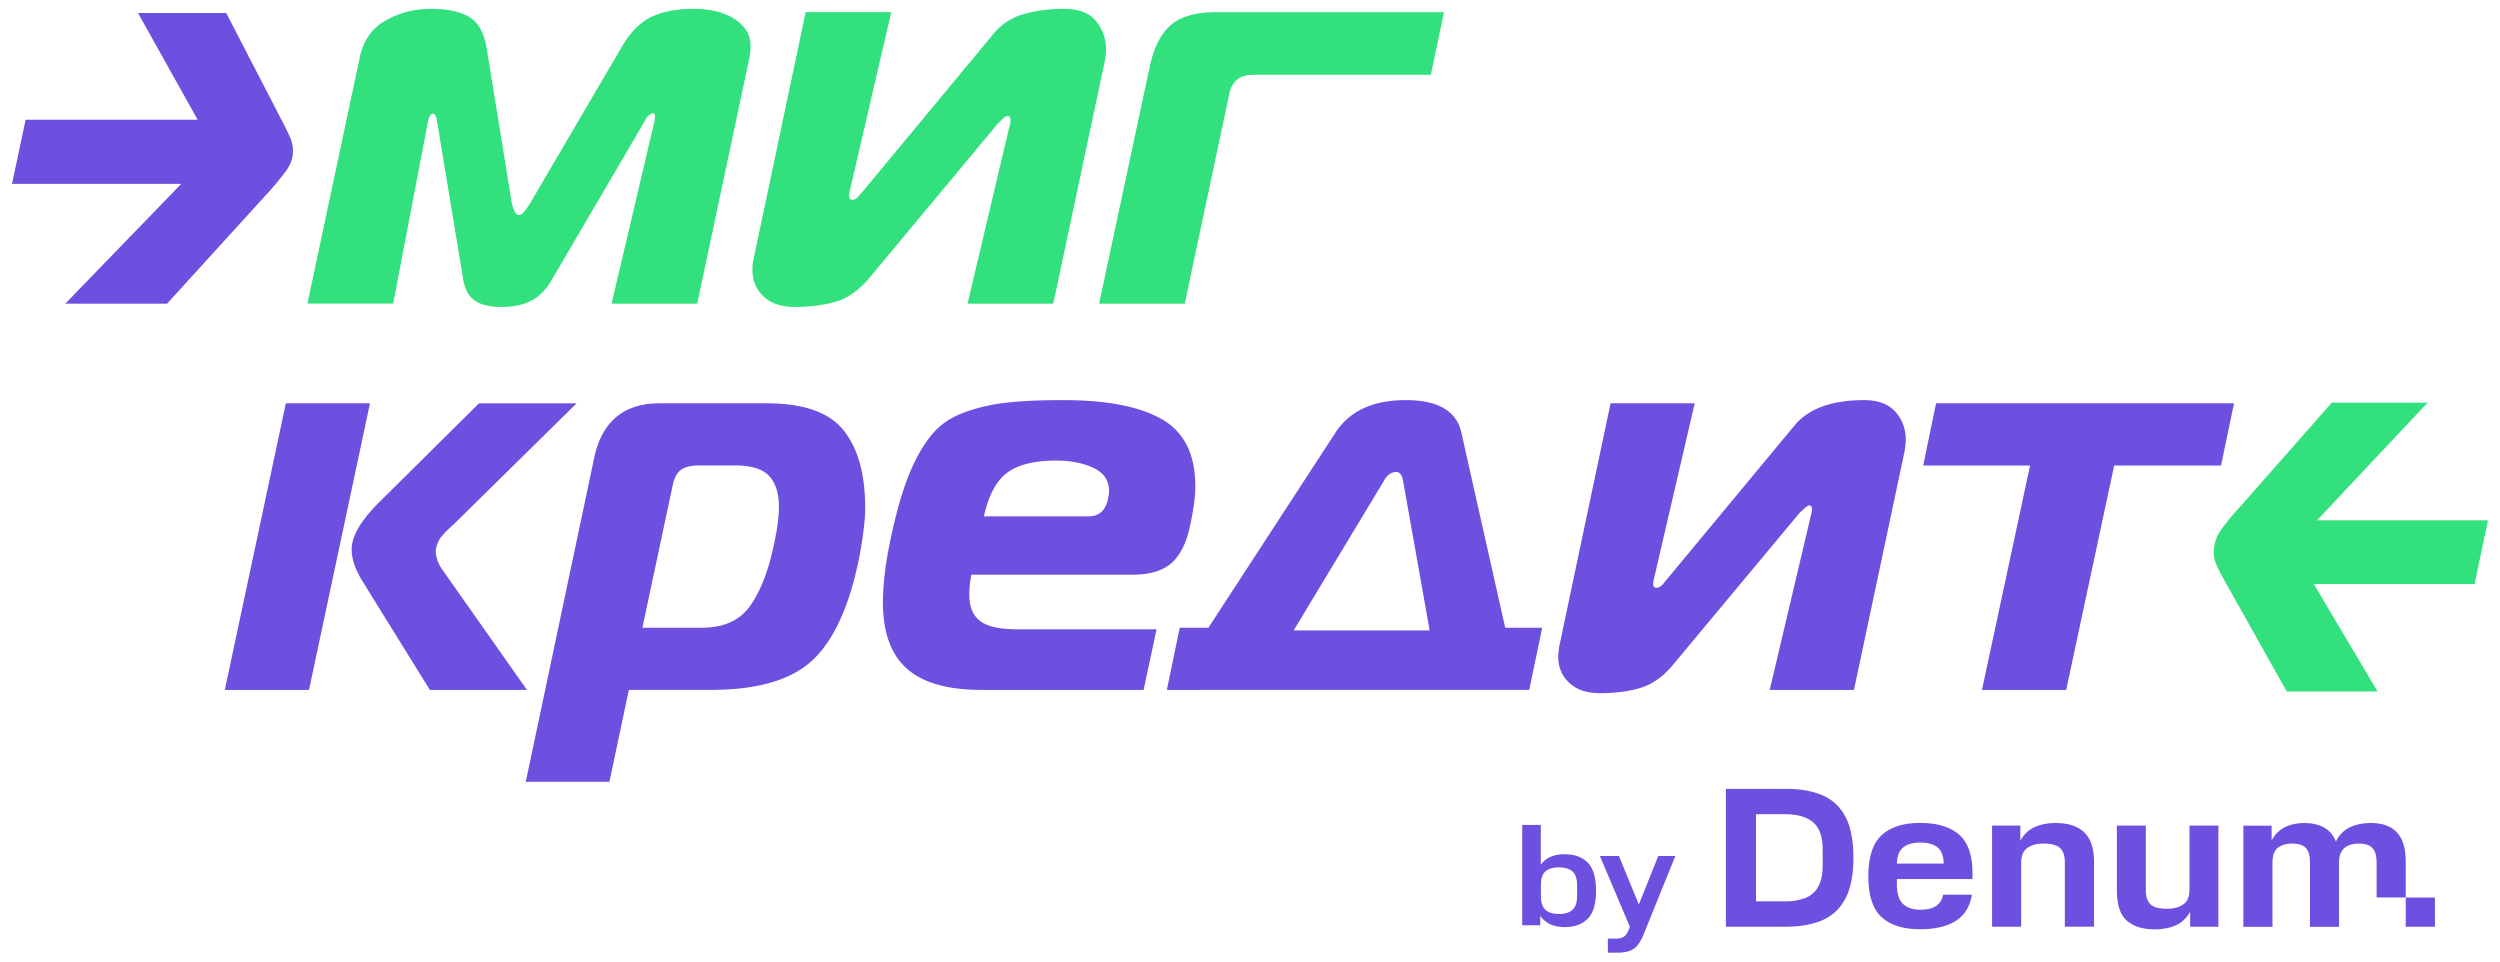<?xml version="1.0" encoding="UTF-8"?>
<svg xmlns="http://www.w3.org/2000/svg" width="104" height="40" viewBox="0 0 103 40">
  <path d="M26.336 5.012a.6.6 0 0 1 .148-.207q.101-.09.149-.09.045 0 .078.012.035.011.035.125 0 .138-.023.207l-1.782 7.574h3.563l2.172-10.23c.015-.075.023-.157.035-.239q.012-.127.012-.242 0-.411-.207-.7a1.8 1.8 0 0 0-.536-.48 2.6 2.6 0 0 0-.753-.285 4 4 0 0 0-.88-.09q-1.03 0-1.738.328c-.468.223-.89.649-1.254 1.274L21.562 8.44a3 3 0 0 1-.238.344c-.086.11-.164.16-.242.16-.074 0-.137-.05-.18-.16a1.8 1.8 0 0 1-.113-.344L19.74 1.97c-.11-.625-.352-1.051-.735-1.274q-.57-.327-1.574-.328-1.027 0-1.883.48-.86.48-1.086 1.555L12.289 12.63h3.566l1.461-7.64c.016-.048.036-.098.067-.16q.047-.095.137-.095.07 0 .105.094a1 1 0 0 1 .055.207l1.097 6.637q.117.591.493.844t1.105.254c.473 0 .879-.086 1.21-.254q.504-.252.849-.844Zm16.98 7.62L45.465 2.52l.035-.23c.004-.075.012-.153.012-.231q0-.661-.414-1.176-.41-.516-1.348-.516-.89 0-1.664.219a2.5 2.5 0 0 0-1.305.879l-5.39 6.5a3 3 0 0 0-.203.226.28.28 0 0 1-.231.118q-.136 0-.137-.141c0-.074.008-.145.024-.203L36.578.504h-3.562l-2.168 10.273a1.897 1.897 0 0 0-.047.438q0 .687.469 1.12c.308.29.742.435 1.289.435q.889 0 1.668-.207.773-.207 1.46-1.028l5.297-6.363q.186-.184.262-.262a.25.25 0 0 1 .172-.082q.117 0 .117.14v.102q0 .06-.023.106l-1.762 7.457Zm1.907 0h3.562l1.852-8.714q.159-.804.98-.805h7.406L59.57.508h-9.48q-1.283-.002-1.899.547-.615.55-.867 1.738Zm0 0" style="stroke:none;fill-rule:nonzero;fill:#32e17d;fill-opacity:1"></path>
  <path d="M11.555 5.684a13 13 0 0 0-.344-.696L8.91.54H5.241L7.72 4.98H.566L0 7.648h7.04l-4.825 4.985h4.234L10.73 7.93q.344-.387.653-.797.305-.41.305-.844.003-.3-.133-.605m0 0" style="stroke:none;fill-rule:nonzero;fill:#6e50e1;fill-opacity:1"></path>
  <path d="M103 21.645h-7.11l4.598-4.895h-3.984l-3.777 4.285q-.5.545-.817.985a1.63 1.63 0 0 0-.316.964c0 .168.031.32.09.465q.092.216.273.555l2.672 4.762h3.777l-2.652-4.47h6.687Zm0 0" style="stroke:none;fill-rule:nonzero;fill:#32e17d;fill-opacity:1"></path>
  <path d="M12.355 28.7H8.852l2.539-11.923h3.5Zm9.067 0h-4.04l-2.76-4.454q-.493-.767-.493-1.394c0-.54.371-1.184 1.121-1.934l4.176-4.14h4.062l-4.984 4.906-.2.191q-.16.146-.214.203c-.04.035-.094.098-.168.176a1.06 1.06 0 0 0-.246.43.7.7 0 0 0-.047.234q0 .405.293.809ZM26.941 16.777h4.446q2.31 0 3.207 1.125.9 1.124.898 3.239 0 .721-.246 2.047-.604 2.995-1.918 4.25c-.875.84-2.297 1.261-4.258 1.261h-3.41l-.808 3.824h-3.48l2.85-13.496q.493-2.25 2.72-2.25m.536 3.442-1.254 5.894h2.468c.91 0 1.582-.3 2.008-.902q.64-.897.977-2.473.227-1.013.226-1.664 0-.832-.406-1.273c-.27-.29-.738-.438-1.414-.438h-1.527c-.328 0-.575.067-.739.192-.168.129-.277.351-.34.664M47.074 28.7H40.34q-2.132 0-3.121-.891-.99-.885-.989-2.754.001-1.26.407-3.035c.222-.973.465-1.774.726-2.395q.394-.933.899-1.543.504-.607 1.312-.91a7.4 7.4 0 0 1 1.739-.414q.93-.115 2.437-.113 2.696 0 4.086.796c.93.532 1.39 1.465 1.39 2.801q0 .627-.222 1.64-.223 1.06-.774 1.544-.55.48-1.605.48H39.91q-.087.427-.086.856 0 .72.446 1.07.45.346 1.55.348h5.793Zm-6.644-7.22h4.355q.65-.001.809-.722.042-.224.043-.313.001-.675-.649-.98c-.433-.203-.953-.305-1.55-.305-.91 0-1.594.172-2.043.508q-.674.505-.965 1.812M48.04 28.7l.538-2.587h1.192l5.273-8.097c.586-.914 1.562-1.371 2.941-1.371q2.021 0 2.313 1.37l1.82 8.098h1.54l-.54 2.586Zm9.023-8.684-3.747 6.21h5.657l-1.102-6.21q-.065-.38-.289-.38-.315 0-.52.38M76.625 28.7h-3.504l1.73-7.333a.7.7 0 0 0 .024-.203q-.002-.136-.113-.137-.09 0-.426.34l-5.211 6.254q-.603.74-1.324.977c-.477.156-1.063.238-1.75.238q-.808-.001-1.27-.43c-.304-.285-.46-.652-.46-1.101 0-.075.015-.22.046-.426L66.5 16.777H70l-1.703 7.332a.8.8 0 0 0-.024.203q.001.136.137.137a.26.26 0 0 0 .156-.047.7.7 0 0 0 .157-.156q.088-.112.113-.137l5.297-6.386c.586-.72 1.555-1.078 2.918-1.078q.854 0 1.293.48.435.486.437 1.184 0 .134-.047.449ZM85.453 28.7H81.95l2-9.333h-4.445l.535-2.59h12.395l-.54 2.59H87.45ZM75.328 33.09q-.626-.275-1.55-.274h-2.481v5.735h2.48q.925-.001 1.551-.278c.414-.187.734-.488.95-.91q.323-.631.324-1.68-.001-1.065-.325-1.69a1.9 1.9 0 0 0-.949-.903m-.004 2.89c0 .375-.058.668-.18.891a1.03 1.03 0 0 1-.53.48 2.3 2.3 0 0 1-.86.145H72.55v-3.625h1.203q.774 0 1.172.336c.265.227.398.602.398 1.137ZM81 34.723q-.555-.488-1.621-.489c-.7 0-1.238.172-1.606.512q-.55.51-.55 1.719 0 1.177.55 1.687c.368.336.907.504 1.606.504q.938 0 1.488-.351.546-.353.664-1.086h-1.187c-.008 0-.008.004-.012.011a.69.69 0 0 1-.293.458q-.227.157-.66.156-.463-.001-.715-.242-.253-.24-.254-.825v-.207h3.145v-.25c0-.738-.184-1.273-.555-1.597m-2.336.539q.252-.21.715-.211.493 0 .734.21c.157.134.235.356.246.665H78.41q.01-.462.254-.664M86.2 34.621c-.274-.258-.669-.383-1.184-.383q-.456-.001-.817.145a1.22 1.22 0 0 0-.652.601v-.64H82.37v4.207h1.211v-2.653q0-.446.258-.625.257-.18.68-.18c.19 0 .355.024.484.071q.195.07.297.246c.066.113.097.278.097.48v2.66h1.215v-2.702q-.005-.845-.414-1.227M90.582 34.344v2.66c0 .3-.086.508-.266.625q-.263.176-.68.176-.281-.001-.476-.067a.52.52 0 0 1-.293-.242q-.103-.175-.101-.492v-2.66h-1.204v2.695q0 .891.41 1.254.412.368 1.169.367.464 0 .828-.148a1.24 1.24 0 0 0 .64-.586v.625h1.176v-4.207ZM100.793 37.336h-1.215v1.215h1.215ZM99.207 34.625q-.368-.387-1.074-.387c-.301 0-.574.047-.813.149a1.23 1.23 0 0 0-.562.468q-.046.072-.086.157a1.05 1.05 0 0 0-.238-.39q-.375-.383-1.079-.384-.415.001-.753.149a1.23 1.23 0 0 0-.54.472q-.033.055-.062.114v-.625h-1.176v4.207h1.211v-2.66q0-.45.223-.625.227-.177.59-.176.25 0 .414.07.168.074.25.242.082.172.082.489v2.66h1.21v-2.653q0-.31.106-.484c.07-.113.164-.2.285-.246a1.1 1.1 0 0 1 .426-.078q.245 0 .41.07.161.074.25.242.084.172.086.489v1.44h1.211V35.86q.002-.848-.371-1.234M63.598 34.316v3.461l-.024.043v.672h-.75v-4.176Zm.07 1.57q.316-.35.926-.35.616 0 .957.35.345.353.344 1.169 0 .815-.344 1.16-.341.351-.957.351c-.406 0-.711-.117-.926-.351q-.321-.345-.32-1.16-.001-.816.32-1.168m1.437.93q.001-.397-.19-.566-.194-.166-.563-.168-.375 0-.563.168t-.187.566v.47q0 .385.187.562.193.174.563.172.375.002.562-.172.192-.177.191-.563ZM66.848 35.61l.98 2.39-.488.64-1.285-3.03Zm-.176 3.437q.175-.001.281-.031a.4.4 0 0 0 .176-.118q.07-.087.14-.257l1.215-3.032h.711l-1.304 3.22a1.8 1.8 0 0 1-.262.483.76.76 0 0 1-.352.25q-.199.07-.5.07h-.39v-.585Zm0 0" style="stroke:none;fill-rule:nonzero;fill:#6e50e1;fill-opacity:1"></path>
</svg>
